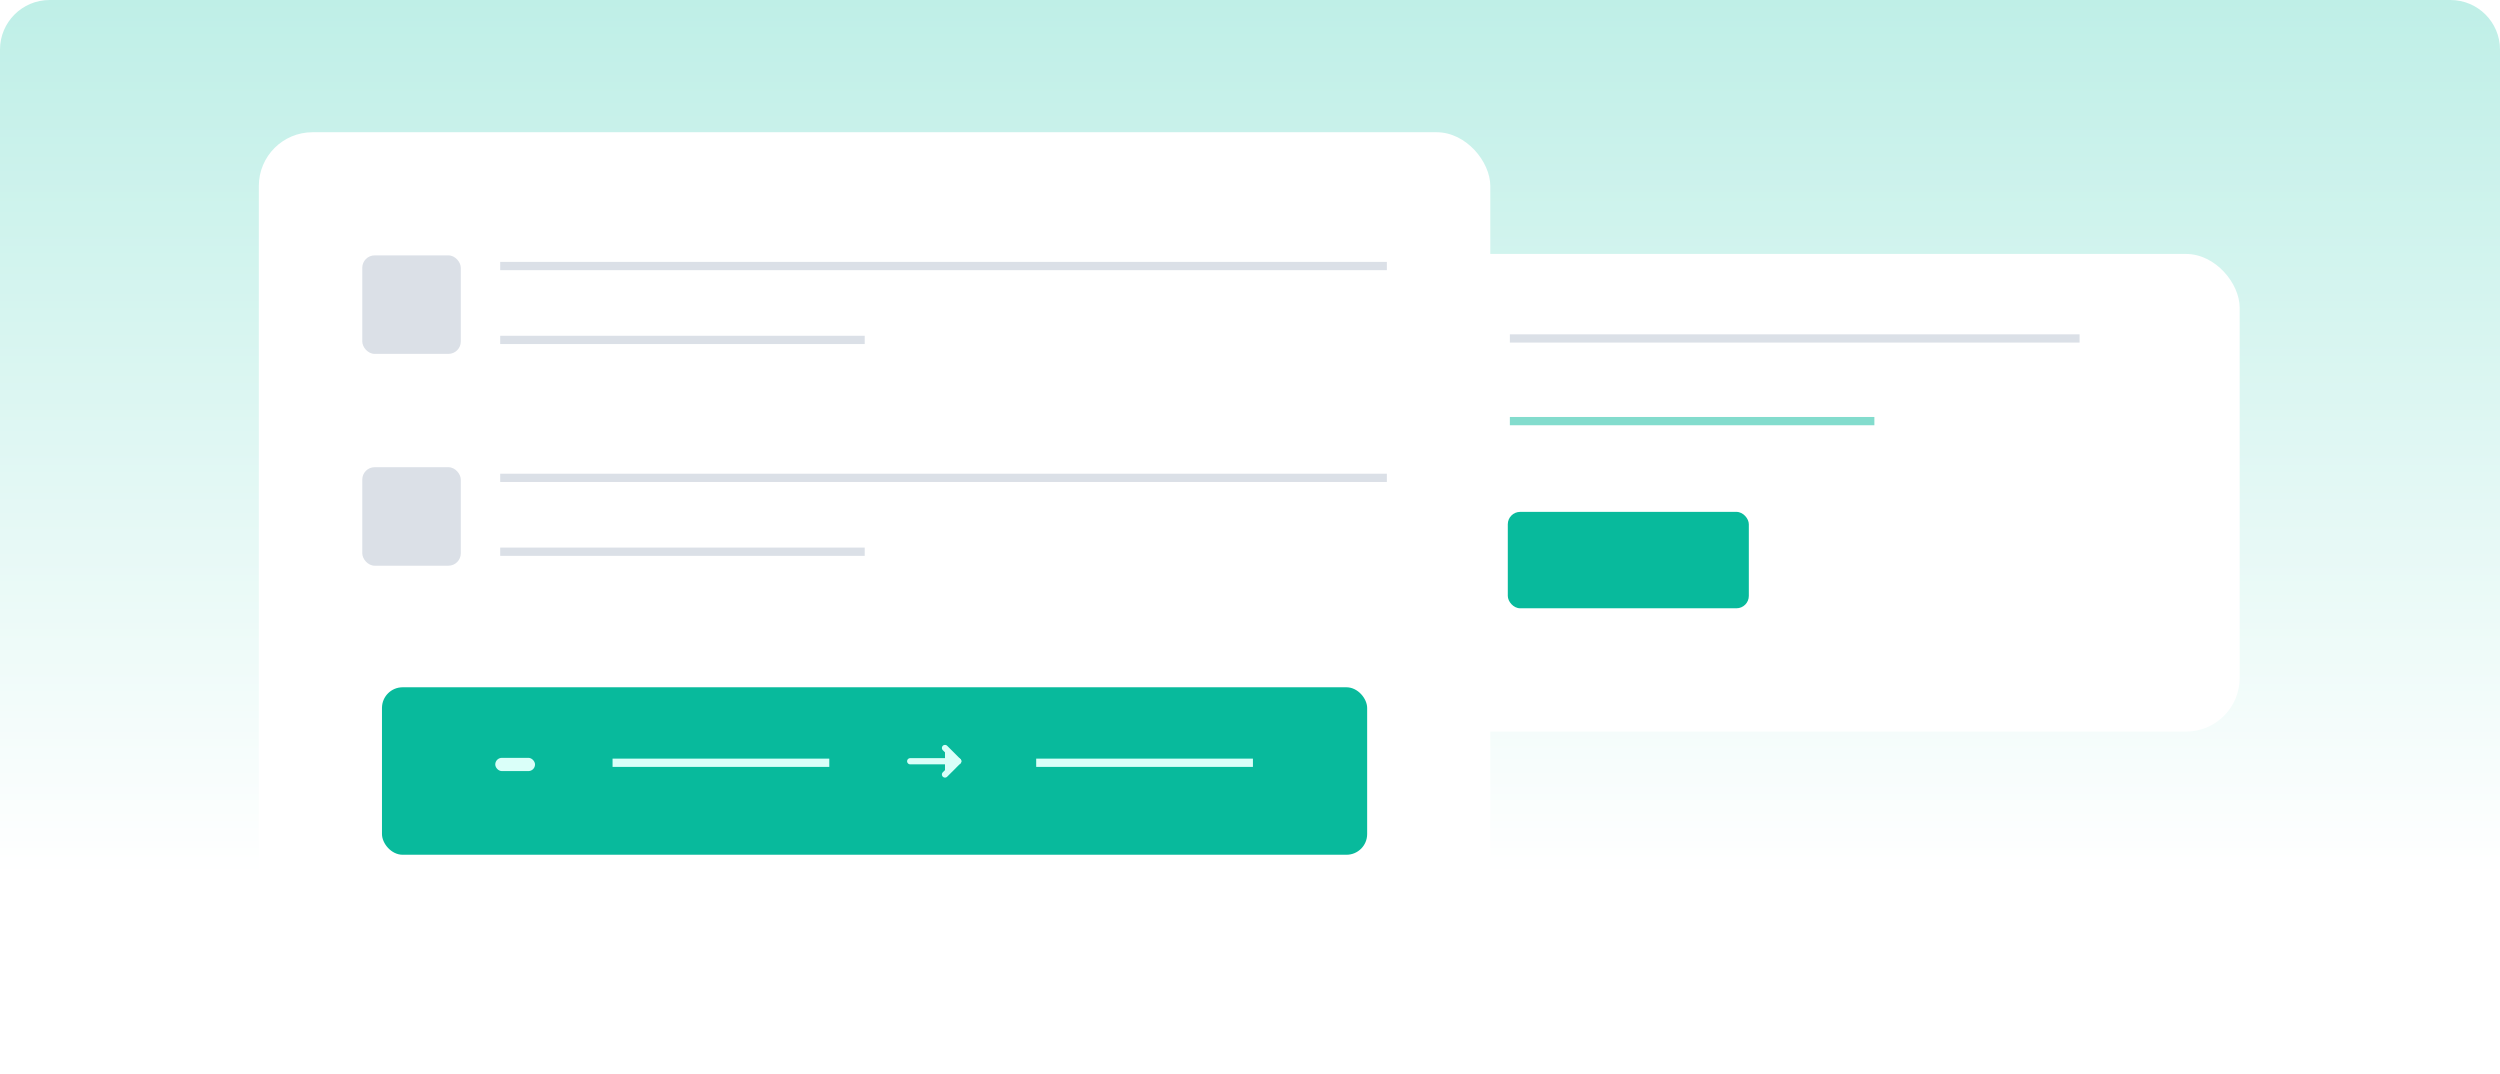 <svg width="605" height="260" viewBox="0 0 605 260" fill="none" xmlns="http://www.w3.org/2000/svg">
<path d="M0 12C0 5.373 5.373 0 12 0H593C599.627 0 605 5.373 605 12V260H0V12Z" fill="url(#paint0_linear_5726_957)"/>
<rect x="62.637" y="32" width="298.016" height="196.69" rx="13" fill="white"/>
<line x1="121.051" y1="64.379" x2="335.622" y2="64.379" stroke="#DBE0E7" stroke-width="2"/>
<line x1="121.051" y1="82.258" x2="209.263" y2="82.258" stroke="#DBE0E7" stroke-width="2"/>
<rect x="87.672" y="61.801" width="23.841" height="23.841" rx="3" fill="#DBE0E7"/>
<line x1="121.051" y1="115.639" x2="335.622" y2="115.639" stroke="#DBE0E7" stroke-width="2"/>
<line x1="121.051" y1="133.518" x2="209.263" y2="133.518" stroke="#DBE0E7" stroke-width="2"/>
<rect x="87.672" y="113.061" width="23.841" height="23.841" rx="3" fill="#DBE0E7"/>
<g filter="url(#filter0_d_5726_957)">
<rect x="92.438" y="164.322" width="238.413" height="40.53" rx="5" fill="#08BA9C"/>
</g>
<rect x="119.852" y="183.396" width="9.625" height="3.208" rx="1.604" fill="#DAFFF9"/>
<path d="M228.688 181.012L231.896 184.22L228.688 187.428" fill="#DAFFF9"/>
<path d="M228.688 181.012L231.896 184.22L228.688 187.428" stroke="#DAFFF9" stroke-width="1.5" stroke-linecap="round" stroke-linejoin="round"/>
<path d="M220.266 184.221H231.896" stroke="#DAFFF9" stroke-width="1.5" stroke-linecap="round" stroke-linejoin="round"/>
<path d="M148.238 184.588H200.689" stroke="#DAFFF9" stroke-width="2"/>
<path d="M250.758 184.588H303.209" stroke="#DAFFF9" stroke-width="2"/>
<g filter="url(#filter1_d_5726_957)">
<rect x="343.68" y="57.455" width="198.321" height="115.599" rx="13" fill="white"/>
</g>
<line x1="365.387" y1="81.908" x2="503.257" y2="81.908" stroke="#DBE0E7" stroke-width="2"/>
<line x1="365.387" y1="101.91" x2="453.599" y2="101.91" stroke="#83DCCD" stroke-width="2"/>
<rect x="364.887" y="123.873" width="58.33" height="23.332" rx="3" fill="#08BA9C"/>
<defs>
<filter id="filter0_d_5726_957" x="90.438" y="164.322" width="242.414" height="44.529" filterUnits="userSpaceOnUse" color-interpolation-filters="sRGB">
<feFlood flood-opacity="0" result="BackgroundImageFix"/>
<feColorMatrix in="SourceAlpha" type="matrix" values="0 0 0 0 0 0 0 0 0 0 0 0 0 0 0 0 0 0 127 0" result="hardAlpha"/>
<feOffset dy="2"/>
<feGaussianBlur stdDeviation="1"/>
<feComposite in2="hardAlpha" operator="out"/>
<feColorMatrix type="matrix" values="0 0 0 0 0 0 0 0 0 0 0 0 0 0 0 0 0 0 0.06 0"/>
<feBlend mode="normal" in2="BackgroundImageFix" result="effect1_dropShadow_5726_957"/>
<feBlend mode="normal" in="SourceGraphic" in2="effect1_dropShadow_5726_957" result="shape"/>
</filter>
<filter id="filter1_d_5726_957" x="315.68" y="33.455" width="254.32" height="171.6" filterUnits="userSpaceOnUse" color-interpolation-filters="sRGB">
<feFlood flood-opacity="0" result="BackgroundImageFix"/>
<feColorMatrix in="SourceAlpha" type="matrix" values="0 0 0 0 0 0 0 0 0 0 0 0 0 0 0 0 0 0 127 0" result="hardAlpha"/>
<feOffset dy="4"/>
<feGaussianBlur stdDeviation="14"/>
<feComposite in2="hardAlpha" operator="out"/>
<feColorMatrix type="matrix" values="0 0 0 0 0 0 0 0 0 0 0 0 0 0 0 0 0 0 0.08 0"/>
<feBlend mode="normal" in2="BackgroundImageFix" result="effect1_dropShadow_5726_957"/>
<feBlend mode="normal" in="SourceGraphic" in2="effect1_dropShadow_5726_957" result="shape"/>
</filter>
<linearGradient id="paint0_linear_5726_957" x1="302.5" y1="0" x2="302.5" y2="260" gradientUnits="userSpaceOnUse">
<stop stop-color="#BFEFE7"/>
<stop offset="0.815" stop-color="white"/>
</linearGradient>
</defs>
</svg>
